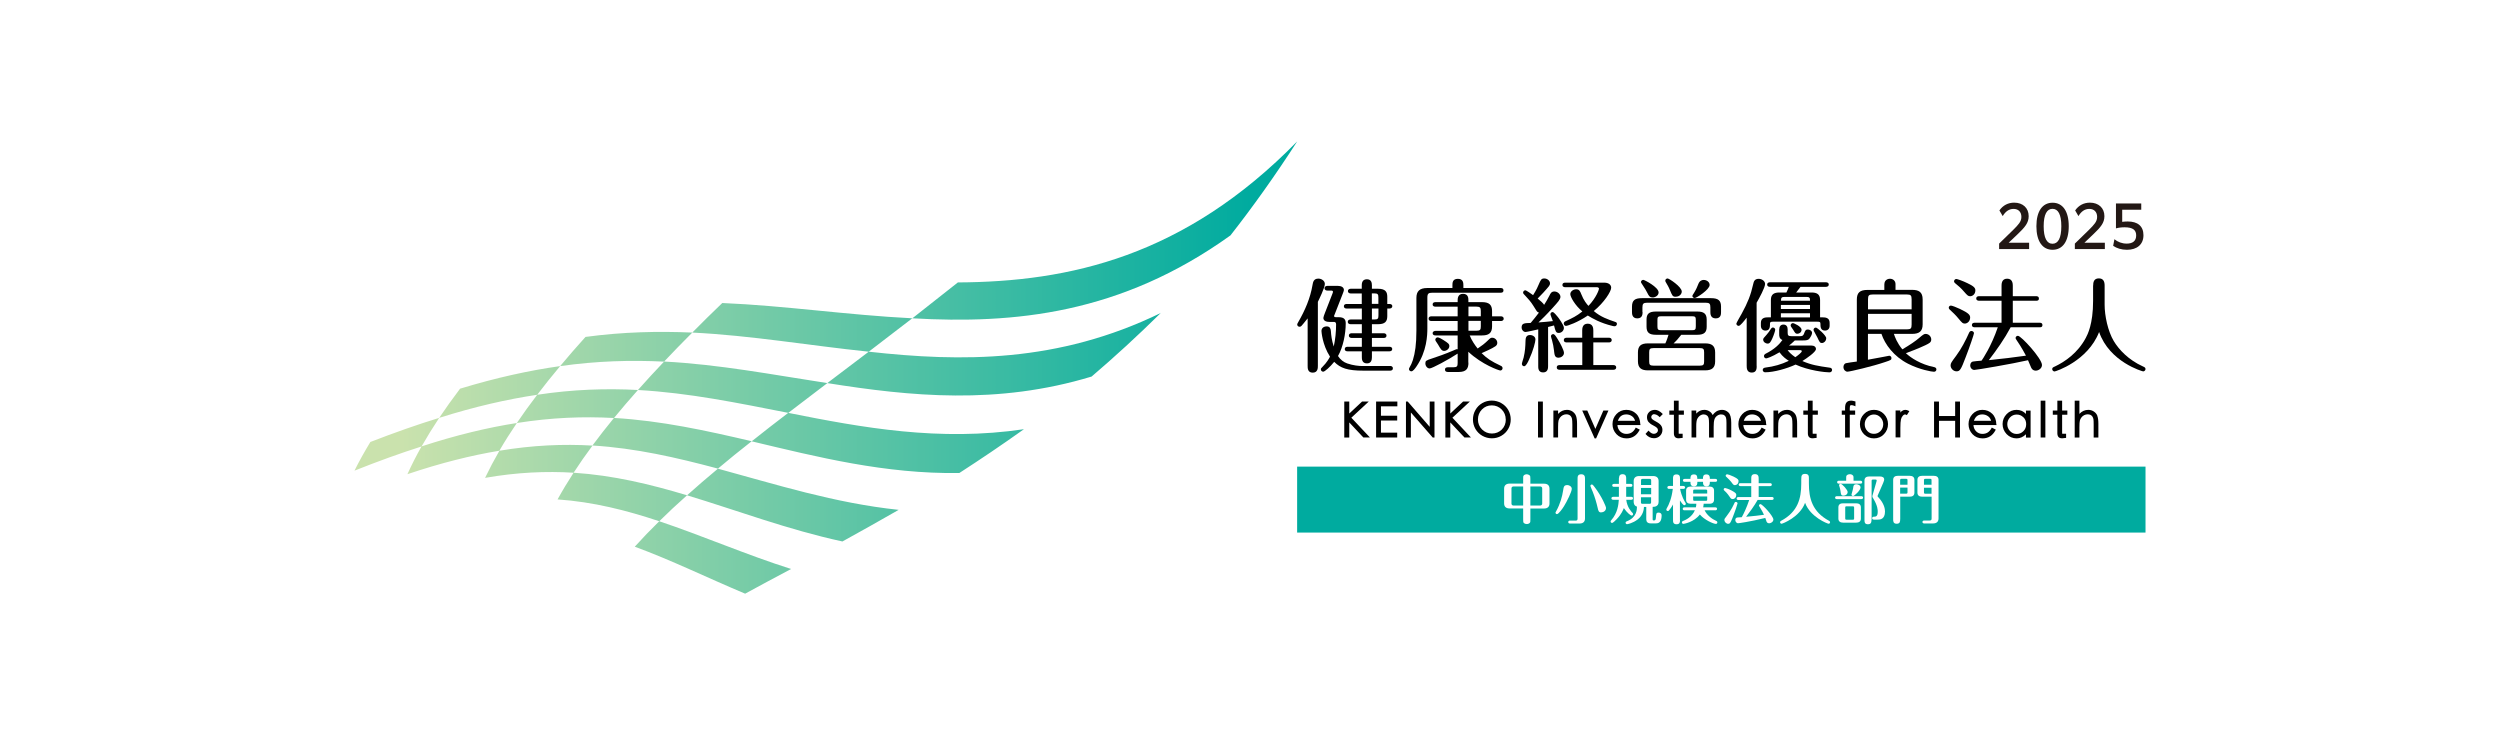 <svg height="100" viewBox="0 0 340 100" width="340" xmlns="http://www.w3.org/2000/svg" xmlns:xlink="http://www.w3.org/1999/xlink"><linearGradient id="a" gradientUnits="userSpaceOnUse" x1="48.21" x2="176.41" y1="50" y2="50"><stop offset=".05" stop-color="#cae2ad"/><stop offset=".95" stop-color="#00ab9f"/></linearGradient><path d="m0 0h340v100h-340z" fill="#fff"/><path d="m167.32 32.03c-14.92 10.7-29.4 12.05-43.24 11.26 2.01-1.57 4.07-3.2 6.19-4.88 15.12-.08 30.8-3.48 46.15-19.18-3.01 4.67-6.04 8.91-9.09 12.8zm-43.24 11.26c-8.91-.45-17.3-1.72-25.85-2.08-1.41 1.35-2.77 2.69-4.08 4.02 8.02.39 15.8 1.75 24 2.6 1.92-1.47 3.89-2.98 5.93-4.55zm-29.93 1.94c-4.63-.2-9.4-.1-14.52.59-1.2 1.33-2.35 2.65-3.45 3.97 5.01-.71 9.65-.83 14.13-.61 1.23-1.3 2.51-2.62 3.83-3.94zm63.75-2.68c-14.02 6.83-27.19 6.68-39.75 5.28-1.94 1.46-3.82 2.88-5.64 4.27 11.31 1.8 23.12 3 35.95-.89 3.08-2.63 6.23-5.51 9.43-8.67zm-81.72 7.24c-4.19.59-8.68 1.57-13.61 3.07-1.01 1.34-1.96 2.66-2.84 3.97 4.84-1.53 9.24-2.53 13.33-3.14.98-1.29 2.03-2.6 3.13-3.91zm-16.45 7.04c-2.93.9-6.04 1.99-9.36 3.28-.8 1.32-1.53 2.62-2.16 3.9 3.23-1.29 6.26-2.38 9.12-3.29.73-1.28 1.53-2.58 2.4-3.89zm52.79-4.73c-7.51-1.15-14.7-2.54-22.2-2.93-1.24 1.3-2.42 2.59-3.56 3.87 6.98.39 13.61 1.77 20.45 3.11 1.71-1.32 3.48-2.67 5.31-4.05zm-25.76.94c-4.31-.23-8.82-.09-13.7.65-.99 1.29-1.91 2.57-2.77 3.84 4.73-.75 9.08-.91 13.21-.68 1.03-1.26 2.12-2.53 3.26-3.81zm52.51 5.33c-11.49 1.71-21.97-.2-32.07-2.22-1.72 1.31-3.38 2.6-4.97 3.87 8.95 2.13 18.14 4.46 28.24 4.31 2.83-1.83 5.76-3.8 8.79-5.96zm-68.98-.84c-3.97.62-8.24 1.64-12.96 3.18-.72 1.28-1.36 2.54-1.92 3.78 4.55-1.53 8.68-2.56 12.5-3.19.72-1.24 1.52-2.5 2.38-3.77zm31.95 2.48c-6.2-1.45-12.28-2.79-18.74-3.17-1.03 1.26-2.01 2.51-2.93 3.75 5.93.36 11.48 1.65 17.07 3.14 1.46-1.23 2.99-2.47 4.6-3.73zm-21.66.59c-3.94-.23-8.11-.06-12.66.7-.72 1.25-1.37 2.48-1.95 3.69 4.35-.76 8.31-.93 12.04-.7.79-1.22 1.65-2.45 2.57-3.69zm41.64 8.74c-8.73-.92-16.72-3.47-24.58-5.6-1.47 1.22-2.87 2.43-4.2 3.62 6.84 2.07 13.7 4.67 21.13 6.28 2.43-1.34 4.97-2.76 7.65-4.3zm-14.62 8.05c-6.23-1.99-12.06-4.53-17.94-6.5-1.19 1.16-2.3 2.32-3.33 3.46 4.98 1.83 9.87 4.23 15.01 6.39 1.96-1.07 4.04-2.19 6.26-3.36zm-14.16-10.03c-5-1.5-10.02-2.72-15.43-3.07-.79 1.22-1.52 2.43-2.18 3.63 4.88.34 9.39 1.49 13.83 2.97 1.18-1.17 2.44-2.34 3.78-3.53z" fill="url(#a)"/><path d="m179.23 49.76c0 .28 0 .92-.7.92s-.69-.63-.69-.92v-6.46c-.46.58-.76.94-.84 1.02s-.15.12-.26.12c-.17 0-.32-.14-.32-.3 0-.1.03-.13.15-.35.91-1.57 1.63-3.24 1.93-5.02.07-.4.15-.88.8-.88.4 0 .88.28.88.73 0 .5-.81 2.15-.95 2.43zm9.81.01c.14 0 .39.04.39.32 0 .29-.26.32-.39.32h-3.59c-2.22 0-3.15-.35-4-1.2-.55.69-1.28 1.34-1.49 1.34-.19 0-.32-.15-.32-.3 0-.14.03-.18.22-.36.59-.58.9-1.15 1.02-1.38-1.06-1.65-1.16-3.45-1.16-3.49 0-.41.32-.63.72-.63.45 0 .54.36.56.63.04.59.11 1.24.39 2.11.22-.98.32-2.02.32-3.02 0-.3-.17-.33-.33-.33h-.59c-.81 0-.81-.47-.81-.55 0-.11.11-.41.22-.69l1.02-2.62s.07-.18.07-.22c0-.18-.18-.18-.25-.18h-.51c-.13 0-.39-.04-.39-.32s.28-.32.39-.32h1.43c.46 0 .81.19.81.55 0 .14-.1.36-.18.58l-1.06 2.71c-.04.12-.1.21-.1.26 0 .16.21.16.26.16h.39c.81 0 .94.41.94.84 0 1.41-.35 3.21-1.05 4.44.33.5.76.84 1.26 1.01.8.28 1.63.35 2.04.35h3.77zm-5.88-7.81c-.14 0-.39-.03-.39-.3 0-.29.26-.32.39-.32h2.04v-1.43h-1.49c-.12 0-.39-.04-.39-.32s.26-.32.39-.32h1.49v-.46c0-.18 0-.83.69-.83.58 0 .69.43.69.83v.46h.83c1.02 0 1.26.44 1.26 1.09v.98h.29c.13 0 .39.03.39.3s-.26.32-.39.32h-.29v1.04c0 .74-.33 1.09-1.26 1.09h-.83v1.23h1.59c.13 0 .39.04.39.32 0 .29-.26.32-.39.32h-1.59v1.2h2.37c.13 0 .39.03.39.3 0 .29-.28.32-.39.32h-2.37v.8c0 .35-.08.84-.67.84-.68 0-.7-.58-.7-.84v-.8h-1.93c-.14 0-.39-.03-.39-.3 0-.29.26-.32.39-.32h1.93v-1.2h-1.37c-.12 0-.39-.04-.39-.32 0-.29.28-.32.39-.32h1.37v-1.23h-1.52c-.13 0-.39-.04-.39-.32 0-.29.28-.32.39-.32h1.52v-1.49h-2.04zm4.3-.62v-.86c0-.46-.07-.58-.57-.58h-.32v1.43h.88zm-.88.62v1.49h.32c.5 0 .57-.12.57-.58v-.91h-.88z"/><path d="m197.53 39.17v-.37c0-.32 0-.88.74-.88s.75.58.75.88v.37h5.06c.11 0 .39.01.39.32s-.26.32-.39.32h-9.27c-.55 0-.69.12-.69.69v4.14c0 .91-.05 3.13-1.5 5.23-.18.25-.44.63-.68.63-.17 0-.32-.14-.32-.3 0-.07.03-.14.07-.21.21-.37.32-.59.46-1.02.3-.98.48-2.11.48-4.03v-4.42c0-.91.43-1.35 1.48-1.35zm2.18 10.14c0 .82-.29 1.28-1.34 1.28h-1.42c-.11 0-.43 0-.43-.32s.3-.32.43-.32h.7c.5 0 .59-.14.59-.59v-1.27c-1.27.83-3.48 2.02-3.81 2.02s-.58-.35-.58-.68c0-.36.07-.41.97-.7.68-.22 1.74-.59 2.83-1.06.1-.04.41-.19.48-.19.04 0 .07.01.11.03v-1.89h-3.01c-.12 0-.39-.03-.39-.3s.28-.32.39-.32h3.01v-1.34h-3.56c-.14 0-.39-.04-.39-.32 0-.29.26-.32.39-.32h3.56v-1.31h-3.01c-.12 0-.39-.03-.39-.3 0-.29.26-.32.39-.32h3.01v-.25c0-.19 0-.88.73-.88s.73.62.73.88v.25h1.85c.98 0 1.37.37 1.37 1.23v.7h1.19c.14 0 .39.04.39.32s-.26.32-.39.32h-1.19v.73c0 .95-.5 1.23-1.37 1.23h-1.67c.23.62.74 1.38 1.08 1.78.55-.36.98-.7 1.35-1.06.37-.37.44-.41.63-.41.35 0 .69.3.69.7 0 .21-.1.35-.25.46-.41.3-1.59.81-1.88.94.77.76 1.3 1.09 2.59 1.71.1.04.26.13.26.33 0 .19-.15.32-.3.32-.18 0-2.48-.79-4.36-2.55v1.49zm-3.37-3.04c.61.39.77.51.77.8 0 .39-.41.65-.69.65-.34 0-.46-.19-.85-.87-.04-.08-.26-.39-.33-.5-.03-.06-.04-.11-.04-.15 0-.15.14-.32.32-.32.19 0 .61.25.83.39zm3.37-3.26h1.68v-.7c0-.46-.1-.61-.59-.61h-1.09zm0 1.97h1.09c.5 0 .59-.15.59-.59v-.75h-1.68z"/><path d="m209.21 44.79c-.24.06-1.57.36-1.73.36-.28 0-.54-.28-.54-.62 0-.58.4-.59 1.23-.61.32-.37.81-.98 1.13-1.41-.17-.04-.25-.1-.41-.36-.56-.9-.68-1.09-1.24-1.7-.45-.48-.51-.54-.51-.65 0-.18.15-.32.3-.32s.85.51 1.06.66c.48-.76.67-1.21.73-1.37.32-.74.39-.9.8-.9s.77.32.77.66c0 .28-.1.37-.91 1.27-.25.28-.64.65-.77.8.35.29.76.63.88.86.23-.37.47-.75.73-1.27.12-.26.26-.55.66-.55.44 0 .83.36.83.73 0 .35-.36.73-1.02 1.46-.94 1.04-1.49 1.56-1.97 2.02.52-.03 1.56-.13 1.96-.18-.05-.15-.33-.83-.33-.93 0-.17.13-.3.3-.3s.55.48.72.69c.06.08.81 1.06.81 1.46s-.35.69-.69.69c-.4 0-.45-.22-.65-1.02-.11.03-.69.18-.81.21v5.31c0 .25 0 .87-.68.87s-.66-.63-.66-.86v-5.02zm-2.24 4.72c0-.14.21-.75.24-.87.21-.87.24-1.52.26-2.28.01-.3.03-.8.62-.8.22 0 .73.14.73.62 0 .29-.29 1.48-.88 2.75-.15.33-.41.88-.66.88-.19 0-.3-.17-.3-.3zm4.39-1.75c-.07-.59-.17-1.08-.3-1.55-.02-.04-.13-.4-.13-.48 0-.15.13-.29.3-.29.19 0 .33.23.62.69.28.43.85 1.5.85 1.86 0 .43-.44.66-.73.66-.52 0-.55-.36-.62-.9zm3.82-1.19h-2.11c-.12 0-.39-.03-.39-.32s.28-.32.39-.32h2.11v-.97c0-.23 0-.94.75-.94s.76.69.76.94v.97h2.11c.14 0 .39.04.39.32s-.25.32-.39.32h-2.11v3.08h2.72c.14 0 .39.04.39.32s-.25.32-.39.32h-7.3c-.12 0-.39-.03-.39-.32 0-.3.28-.32.39-.32h3.08v-3.08zm-2.3-7.51c-.12 0-.39-.03-.39-.3 0-.3.26-.32.39-.32h5.29c.55 0 .95.25.95.69 0 .5-.94 2-2.37 3.17.95.81 1.91 1.13 2.87 1.46.21.07.28.12.28.29 0 .18-.15.32-.3.32-.07 0-.14 0-.29-.04-1.7-.41-2.76-1.04-3.37-1.42-1.37.94-2.75 1.41-2.97 1.41-.17 0-.3-.15-.3-.32 0-.19.15-.28.25-.32.96-.44 1.46-.68 2.28-1.32-1.01-.84-1.64-1.99-1.64-2.36s.41-.66.8-.66c.43 0 .54.28.69.66.33.86.76 1.37.98 1.6 1.08-1.13 1.43-2.22 1.43-2.32 0-.14-.11-.22-.28-.22h-4.29z"/><path d="m223.39 42.43c0 .26 0 .87-.72.87s-.72-.65-.72-.87v-.72c0-.88.41-1.16 1.34-1.16h9.42c1 0 1.35.35 1.35 1.16v.72c0 .28 0 .87-.72.87s-.73-.63-.73-.87v-.61c0-.51-.11-.65-.65-.65h-7.94c-.52 0-.65.14-.65.65v.61zm5.26 3.1c-.44.57-.74.9-1.04 1.17h4.28c.86 0 1.37.28 1.37 1.23v1.21c0 .85-.4 1.23-1.37 1.23h-7.76c-.86 0-1.37-.29-1.37-1.23v-1.21c0-.87.4-1.23 1.37-1.23h2.36c.21-.44.37-.99.43-1.17h-1.73c-.87 0-1.26-.29-1.26-1.09v-.98c0-.73.3-1.09 1.26-1.09h5.66c.84 0 1.26.28 1.26 1.09v.98c0 .7-.29 1.09-1.26 1.09h-2.21zm-3.9-5.08c-.41 0-.52-.23-.72-.63-.13-.25-.33-.62-.68-1.13-.14-.21-.18-.28-.18-.33 0-.18.17-.3.32-.3s2.08.99 2.08 1.71c0 .43-.46.69-.83.69zm7.01 7.48c0-.44-.08-.59-.59-.59h-6.29c-.51 0-.59.15-.59.59v1.21c0 .44.08.59.59.59h6.29c.51 0 .59-.15.59-.59zm-1.13-4.4c0-.43-.08-.52-.52-.52h-4.18c-.44 0-.52.1-.52.52v.84c0 .44.08.54.52.54h4.18c.44 0 .52-.1.52-.54zm-2.73-3.17c-.43 0-.48-.17-.77-.86-.19-.48-.39-.79-.58-1.12-.07-.11-.07-.17-.07-.21 0-.18.15-.3.32-.3.19 0 1.92 1.13 1.92 1.78 0 .35-.33.7-.81.7zm4.61-1.6c0 .62-1.78 1.77-2.02 1.77-.17 0-.33-.12-.33-.29 0-.06.08-.18.24-.43.29-.47.44-.84.58-1.2.18-.46.51-.54.72-.54.43 0 .81.29.81.69z"/><path d="m238.91 49.76c0 .33 0 .91-.67.91s-.69-.61-.69-.91v-6.56c-.39.5-.87 1.12-1.09 1.12-.16 0-.32-.15-.32-.3 0-.11.63-1.17.74-1.38.81-1.49 1.21-2.46 1.57-4.06.06-.25.15-.66.73-.66.4 0 .87.28.87.7 0 .48-.79 1.93-1.15 2.55v8.59zm7.45-9.98c.7 0 1.17.21 1.17 1.01v2.37h.35c.36 0 .95.04.95.74v.41c0 .48-.35.65-.61.65-.64 0-.64-.54-.64-.92 0-.24-.07-.29-.43-.29h-5.99c-.18 0-.44 0-.44.22 0 .46 0 .99-.62.99-.35 0-.62-.23-.62-.65v-.41c0-.73.67-.74.95-.74h.41v-2.37c0-.81.48-1.01 1.17-1.01h.94c.13-.25.28-.62.33-.77h-2.55c-.12 0-.39-.03-.39-.3 0-.29.26-.32.39-.32h7.59c.14 0 .39.04.39.3 0 .29-.28.32-.39.32h-3.45c-.4.54-.46.59-.59.77h2.07zm-4.38 5.01c0-.36.17-.65.57-.65s.57.29.57.65v.41c0 .4.07.52.52.52h1.17c.32 0 .44-.08.54-.35.15-.41.22-.56.52-.56.25 0 .57.18.57.47 0 .19-.17.52-.36.77-.16.21-.4.25-.9.25h-1.08c-.44.41-.55.51-.79.69h3.01c.39 0 .65.17.65.48 0 .4-1.27 1.27-1.85 1.63 1.24.54 2.15.68 3.7.9.1.01.34.04.34.32 0 .18-.14.32-.36.32-.57 0-2.83-.24-4.6-1.06-1.16.54-2.95 1.05-4.12 1.05-.28 0-.35-.21-.35-.32 0-.19.14-.29.36-.32 1.15-.14 2.17-.43 3.19-.92-.33-.21-.83-.54-1.27-1.16-1.05.63-1.71.83-1.81.83-.17 0-.3-.14-.3-.32 0-.15.12-.26.18-.29 1.3-.65 1.95-1.35 2.33-1.89-.44-.17-.44-.54-.44-.83v-.62zm-.55.06c0 .12-.18.7-.4 1.19-.22.47-.35.69-.63.69s-.61-.22-.61-.55c0-.14.08-.24.47-.66.26-.29.41-.51.59-.81.06-.08.15-.17.26-.17.22 0 .32.18.32.32zm4.73-3.95c.02-.44-.1-.52-.52-.52h-2.91c-.41 0-.52.08-.52.52h3.96zm0 1.12v-.55h-3.96v.55zm0 1.15v-.57h-3.96v.57zm-3.05 4.44c.18.25.47.57 1.05.97.33-.22.88-.65.88-.81 0-.15-.14-.15-.21-.15h-1.72zm.74-3.67c.07 0 1.16.44 1.16.91 0 .32-.28.54-.57.54-.25 0-.3-.1-.55-.51-.04-.07-.24-.35-.29-.43-.04-.05-.07-.12-.07-.21 0-.18.17-.3.32-.3zm4.51 2.08c0 .35-.3.63-.59.63-.25 0-.32-.14-.61-.76-.08-.17-.52-.93-.52-1.01 0-.17.11-.33.32-.33.18 0 1.41 1.06 1.41 1.46z"/><path d="m257.57 45.41c.14.43.43 1.23 1.15 2.1 1.01-.59 1.84-1.16 2.26-1.53.55-.47.7-.57.9-.57.43 0 .77.36.77.76s-.28.52-.78.77c-1.02.48-2.13.9-2.67 1.09.64.62 2.04 1.54 3.82 1.89.19.04.33.13.33.32 0 .14-.1.32-.33.32-.28 0-1.93-.28-3.52-1.09-1.93-.98-3.16-2.64-3.62-4.06h-1.84v3.51c.58-.1 1.57-.28 1.96-.36.08-.01.87-.18.94-.18.15 0 .3.14.3.32 0 .24-.08.28-.87.54-1.65.57-4.8 1.31-5.12 1.31-.26 0-.54-.26-.54-.62 0-.19.07-.47.36-.54.18-.04 1.02-.17 1.46-.22v-8.43c0-.95.43-1.31 1.45-1.31h2.29v-.73c0-.74.64-.79.76-.79.43 0 .76.29.76.73v.78h2.23c.92 0 1.46.28 1.46 1.31v3.38c0 .95-.46 1.3-1.46 1.3h-2.47zm-3.52-3.34h5.93v-1.37c0-.52-.12-.65-.63-.65h-4.65c-.52 0-.65.12-.65.65zm5.93.62h-5.93v2.1h5.3c.51 0 .63-.12.63-.65z"/><path d="m267.2 44c-.26 0-.32-.04-.9-.74-.28-.35-.73-.79-1.15-1.17-.07-.06-.12-.14-.12-.24 0-.14.1-.29.3-.29.15 0 .79.25 1.23.46 1.16.55 1.38.81 1.38 1.16 0 .52-.39.83-.75.83zm1.26 1.31c0 .15-.58 1.86-1.11 3.22-.67 1.78-.81 1.97-1.27 1.97-.43 0-.8-.4-.8-.8 0-.3.1-.43.76-1.32.72-.97 1.28-2.07 1.77-3.16.06-.12.17-.21.3-.21.15 0 .35.12.35.3zm-.52-5.02c-.29 0-.41-.15-.86-.66-.33-.4-.79-.8-1.19-1.12-.06-.05-.14-.14-.14-.25 0-.19.17-.32.3-.32s.87.25 1.54.58c.86.41 1.06.64 1.06.97 0 .5-.36.8-.73.8zm.63 4.22c-.14 0-.39-.03-.39-.3 0-.29.26-.32.39-.32h3.64v-2.99h-3.05c-.14 0-.39-.04-.39-.3 0-.29.26-.32.39-.32h3.05v-1.41c0-.23 0-.97.76-.97s.77.72.77.97v1.41h3.16c.11 0 .39.01.39.32s-.26.3-.39.3h-3.16v2.99h3.64c.11 0 .39.01.39.32s-.28.3-.39.3h-3.93c-.85 1.59-1.88 3.05-2.97 4.47 2.03-.21 3.19-.35 5.05-.61-.57-1.09-1.13-1.91-1.27-2.11-.12-.18-.14-.22-.14-.29 0-.17.14-.3.32-.3.44 0 3.27 3.1 3.27 3.97 0 .46-.47.77-.86.77-.32 0-.5-.19-.61-.41-.07-.17-.36-.85-.43-1.01-2.21.51-7.02 1.32-7.3 1.32-.32 0-.56-.29-.56-.62 0-.3.19-.5.37-.52.18-.03.77-.1 1.17-.12.16-.22 1.34-1.97 2.21-4.54h-3.15z"/><path d="m284.67 38.84c0-.43.08-.98.77-.98.62 0 .79.43.79.98v2.59c0 1.53.44 3.6 1.24 4.95.7 1.17 2.01 2.57 3.96 3.45.21.1.36.15.36.36 0 .19-.18.32-.32.32-.08 0-4.58-1.27-5.99-5.36-1.54 3.97-5.93 5.37-6.06 5.37-.15 0-.32-.14-.32-.32 0-.21.14-.26.39-.37 1.32-.63 3.08-1.81 4.18-3.88.23-.44.99-1.85.99-5.02v-2.1z"/><path d="m186.15 54.61h-.91l-1.74 1.63v-1.63h-.68v4.89h.68v-2.05l1.89 2.02.03.03h.89l-2.53-2.69z"/><path d="m187.15 59.5h2.87v-.66h-2.21v-1.65h2.21v-.65h-2.21v-1.28h2.23v-.65h-2.89z"/><path d="m194.44 58.05-2.99-3.44h-.24v4.89h.67v-3.4l2.97 3.4h.24v-4.89h-.65z"/><path d="m199.9 54.61h-.92l-1.74 1.63v-1.63h-.67v4.89h.67v-2.05l1.9 2.02.03.03h.88l-2.52-2.69z"/><path d="m204.18 54.82c-.4-.22-.84-.34-1.3-.34s-.9.11-1.29.34-.71.54-.93.94c-.23.4-.34.84-.34 1.3s.12.89.34 1.28c.23.39.55.71.94.93.4.22.83.34 1.29.34s.9-.11 1.29-.34c.4-.23.71-.54.94-.94.23-.39.34-.83.34-1.29s-.12-.9-.34-1.29c-.23-.39-.55-.71-.95-.93zm.61 2.23c0 .55-.19 1.01-.55 1.37-.37.36-.82.54-1.34.54s-.97-.19-1.34-.55c-.37-.37-.56-.83-.56-1.36s.18-.99.54-1.36.81-.56 1.34-.56.97.19 1.34.55c.37.37.56.83.56 1.36z"/><path d="m209.17 54.61h.66v4.89h-.66z"/><path d="m213.87 55.97c-.23-.15-.48-.23-.76-.23-.46 0-.87.18-1.21.55v-.46h-.64v3.67h.64v-1.37c0-.46.02-.78.06-.93.04-.14.11-.29.21-.42.1-.14.23-.24.38-.32.3-.15.63-.14.84-.04.1.05.19.11.25.2.07.09.12.2.15.33.03.14.05.41.05.8v1.75h.64v-1.88c0-.45-.05-.81-.14-1.05-.09-.25-.26-.45-.48-.6z"/><path d="m216.97 58.33-1.1-2.5h-.69l1.69 3.79h.2l1.68-3.79h-.69z"/><path d="m223.08 57.71c-.01-.6-.2-1.09-.56-1.44s-.81-.53-1.34-.53-.98.19-1.34.57-.54.84-.54 1.37.18.99.54 1.37.82.57 1.37.57c.77 0 1.36-.37 1.75-1.1l.05-.09-.55-.28-.04.08c-.28.53-.68.78-1.24.78-.33 0-.61-.12-.85-.35-.21-.22-.34-.5-.36-.85h3.13v-.1zm-3.05-.48c.2-.59.58-.87 1.15-.87.29 0 .56.09.79.26.2.15.33.35.4.61z"/><path d="m225.02 56.35c.2 0 .41.11.63.32l.07.07.42-.43-.07-.07c-.34-.33-.67-.5-.99-.5s-.59.1-.79.29-.3.43-.3.7.07.49.21.66c.14.16.34.32.61.45.25.13.43.24.53.34.09.08.14.19.14.32s-.05.25-.16.35-.24.15-.39.15c-.22 0-.44-.12-.66-.36l-.07-.08-.41.45.05.06c.14.17.3.3.49.39s.4.14.61.14c.32 0 .6-.11.82-.33s.33-.49.33-.81c0-.25-.08-.47-.23-.65-.14-.17-.36-.33-.63-.47-.25-.13-.43-.25-.53-.34-.09-.08-.13-.17-.13-.28s.04-.2.12-.28.18-.12.31-.12z"/><path d="m228.29 54.49h-.64v1.34h-.62v.57h.62v2.52c0 .23.05.4.16.52s.28.17.5.17c.11 0 .26-.02.45-.05h.08v-.57h-.36c-.12 0-.17 0-.17 0s-.01-.04-.01-.14v-2.45h.71v-.57h-.71v-1.34z"/><path d="m234.22 55.74c-.31 0-.58.08-.82.23-.18.12-.34.28-.48.48-.08-.19-.21-.35-.38-.47-.22-.16-.47-.24-.75-.24-.43 0-.8.17-1.1.51v-.42h-.64v3.67h.64v-1.57c0-.46.05-.79.14-.97s.22-.33.37-.44c.16-.1.32-.16.5-.16s.32.05.44.14.19.21.23.35c.04.15.06.41.06.77v1.88h.63v-1.46c0-.44.03-.77.1-.98.06-.21.18-.37.35-.5s.35-.2.55-.2.35.04.46.13.19.2.22.33c.04.14.06.37.06.68v1.99h.65v-1.99c0-.7-.13-1.16-.38-1.4s-.54-.36-.85-.36z"/><path d="m240.2 57.71c-.01-.6-.2-1.09-.56-1.44s-.81-.53-1.34-.53-.98.19-1.34.57-.54.84-.54 1.37.18.99.54 1.37.82.57 1.37.57c.77 0 1.36-.37 1.75-1.1l.05-.09-.55-.28-.04.08c-.28.53-.68.78-1.24.78-.34 0-.61-.12-.85-.35-.21-.22-.33-.5-.36-.85h3.13v-.1zm-3.05-.48c.2-.59.58-.87 1.15-.87.29 0 .56.09.79.26.2.15.33.35.4.61z"/><path d="m243.8 55.97c-.23-.15-.48-.23-.76-.23-.46 0-.87.18-1.21.55v-.46h-.64v3.67h.64v-1.37c0-.46.02-.78.06-.93.04-.14.11-.29.21-.42.1-.14.23-.24.38-.32.3-.15.63-.14.84-.04.1.05.19.11.25.2.07.09.12.2.15.33.03.14.05.41.05.8v1.75h.64v-1.88c0-.45-.05-.81-.14-1.05-.09-.25-.26-.45-.48-.6z"/><path d="m246.51 54.49h-.64v1.34h-.62v.57h.62v2.52c0 .23.05.4.16.52s.28.17.5.17c.11 0 .26-.02.45-.05h.08v-.57h-.36c-.12 0-.17 0-.17 0s-.01-.04-.01-.14v-2.45h.71v-.57h-.71v-1.34z"/><path d="m251.73 54.49c-.27 0-.47.08-.61.25-.13.16-.19.41-.19.73v.36h-.45v.57h.45v3.1h.64v-3.1h.73v-.57h-.73v-.28c0-.22.03-.33.05-.38 0-.02.03-.07.17-.07.12 0 .26.03.42.1l.13.06v-.66l-.07-.02c-.22-.06-.4-.1-.55-.1z"/><path d="m254.85 55.74c-.53 0-.98.19-1.35.57s-.55.84-.55 1.38.19.98.55 1.36c.37.38.82.57 1.36.57s.99-.19 1.36-.57c.36-.38.55-.84.55-1.37s-.19-.99-.55-1.37c-.37-.38-.82-.57-1.35-.57zm0 .63c.35 0 .64.13.89.39s.38.58.38.93-.12.67-.37.93-.54.38-.9.38-.65-.12-.89-.38-.36-.56-.36-.92.12-.67.37-.94c.25-.26.54-.39.88-.39z"/><path d="m258.65 55.9c-.07.05-.13.13-.2.21v-.29h-.65v3.67h.65v-1.27c0-.57.03-.97.08-1.18.05-.2.13-.37.25-.5.15-.18.31-.22.47-.13l.08.05.34-.54-.09-.05c-.32-.18-.66-.18-.92.04z"/><path d="m265.9 56.58h-2.2v-1.97h-.67v4.89h.67v-2.27h2.2v2.27h.66v-4.89h-.66z"/><path d="m271.5 57.71c-.01-.6-.2-1.09-.56-1.44s-.81-.53-1.34-.53-.98.19-1.34.57-.54.84-.54 1.37.18.99.54 1.37.82.57 1.37.57c.77 0 1.36-.37 1.75-1.1l.05-.09-.55-.28-.04.08c-.28.53-.68.78-1.24.78-.33 0-.61-.12-.85-.35-.21-.22-.34-.5-.36-.85h3.13v-.1zm-3.05-.48c.2-.59.58-.87 1.15-.87.29 0 .56.09.79.26.2.15.33.35.4.61z"/><path d="m275.54 56.3c-.35-.37-.78-.56-1.29-.56s-.97.19-1.34.57-.56.84-.56 1.36.19.99.55 1.37c.37.38.83.58 1.36.58.47 0 .89-.19 1.27-.56v.45h.63v-3.67h-.63v.47zm-.35.45c.25.26.37.56.37.94s-.12.7-.38.95c-.25.25-.55.38-.91.38s-.65-.13-.9-.39-.38-.57-.38-.93.13-.67.37-.93c.25-.26.55-.39.91-.39s.66.12.91.38z"/><path d="m277.53 54.49h.64v5.01h-.64z"/><path d="m280.44 54.49h-.64v1.34h-.62v.57h.62v2.52c0 .23.06.4.16.52.11.12.28.17.5.17.11 0 .26-.02.45-.05h.08v-.57h-.36c-.12 0-.17 0-.17 0s-.01-.04-.01-.14v-2.45h.71v-.57h-.71v-1.34z"/><path d="m285.25 56.57c-.09-.25-.26-.45-.48-.6-.23-.15-.48-.23-.76-.23-.46 0-.87.18-1.21.55v-1.8h-.64v5.01h.64v-1.37c0-.46.02-.78.06-.93.04-.14.11-.29.21-.42.1-.14.23-.24.38-.32.3-.15.65-.14.87-.03.11.05.19.14.26.24.07.11.11.23.13.35.02.13.03.38.03.73v1.75h.64v-1.88c0-.45-.05-.81-.14-1.05z"/><path d="m176.41 63.46h115.38v8.97h-115.38z" fill="#00ab9f"/><g fill="#fff"><path d="m208.13 70.65c0 .3 0 .34-.06.43-.08.12-.25.19-.43.19-.12 0-.25-.03-.36-.11-.13-.1-.13-.2-.13-.51v-1.5h-1.84c-.55 0-.75-.3-.75-.69v-2c0-.38.2-.69.75-.69h1.84v-.65c0-.29 0-.34.06-.43.07-.11.25-.19.42-.19.12 0 .25.04.36.12.14.1.14.21.14.51v.65h1.85c.56 0 .75.3.75.69v2c0 .38-.19.69-.75.69h-1.85v1.5zm-.98-4.49h-1.35c-.14 0-.24.14-.24.24v2.11c0 .12.12.24.24.24h1.35zm.98 2.59h1.37c.12 0 .24-.12.24-.24v-2.11c0-.09-.1-.24-.24-.24h-1.37z"/><path d="m213.76 66.49c0 .38-.64 1.68-1.06 2.36-.18.3-.73 1.07-.95 1.07-.12 0-.2-.09-.2-.2 0-.05.01-.07.09-.2.57-1.03.82-2.02.94-2.79.08-.54.12-.76.59-.76.27 0 .59.22.59.5zm.51 4.32c.23 0 .28-.11.28-.29v-5.4c0-.27 0-.62.5-.62s.51.37.51.62v5.39c0 .38-.19.69-.75.69h-1.28c-.09 0-.25-.02-.25-.2 0-.19.17-.2.25-.2h.75zm3.51-1.12c-.35 0-.41-.2-.5-.63-.17-.74-.39-1.48-.67-2.18-.05-.12-.32-.74-.32-.79 0-.09.07-.2.2-.2.06 0 .12 0 .4.38.98 1.29 1.53 2.63 1.53 2.8 0 .43-.38.61-.65.61z"/><path d="m220.19 65.03c0-.15 0-.54.48-.54s.49.38.49.54v.78h.6c.08 0 .25.01.25.2s-.17.2-.25.2h-.6v1.36h.69c.07 0 .24.02.24.2s-.17.2-.24.2h-.68c.12 1 .65 1.58.85 1.78.04.04.08.09.08.17 0 .11-.08.2-.2.2-.11 0-.59-.33-1.06-1.02-.08.21-.3.82-.98 1.52-.14.14-.48.5-.62.5-.11 0-.2-.09-.2-.2 0-.08.05-.13.09-.17.87-.99.98-2.11 1.03-2.78h-.76c-.09 0-.25-.03-.25-.2s.17-.2.25-.2h.77c0-.43 0-.43 0-.68v-.68h-.66c-.09 0-.25-.02-.25-.2s.17-.2.25-.2h.66v-.78zm3.39 3.9c-.01.36-.12 1.15-.85 1.71-.67.52-1.39.65-1.45.65-.11 0-.2-.09-.2-.2 0-.14.11-.17.18-.2 1.34-.52 1.36-1.58 1.37-1.99-.41-.11-.45-.49-.45-.66v-2.81c0-.38.2-.69.75-.69h1.89c.56 0 .75.32.75.69v2.81c0 .69-.6.69-.81.69v1.65c0 .12 0 .2.15.2.22 0 .27-.07.3-.46.04-.46.04-.61.35-.61.23 0 .42.12.42.36 0 .62-.16 1.11-.77 1.11h-.71c-.43 0-.61-.22-.61-.55v-1.69h-.31zm-.41-2.97h1.39v-.63c0-.13-.06-.2-.2-.2h-.98c-.15 0-.2.07-.2.2v.63zm1.39.4h-1.39v.86h1.39zm0 1.27h-1.39v.69c0 .13.05.2.2.2h.98c.15 0 .2-.07.2-.2v-.69z"/><path d="m228.48 70.72c0 .25 0 .58-.47.58s-.48-.33-.48-.58v-2.11c-.23.43-.52.79-.57.83-.04.04-.07.06-.14.06-.12 0-.2-.09-.2-.2 0-.04.01-.09.04-.13.33-.55.69-1.42.84-2.68h-.49c-.09 0-.25-.03-.25-.2s.17-.2.25-.2h.52v-1c0-.24 0-.57.47-.57s.48.32.48.57v1h.44c.07 0 .25.02.25.2s-.17.2-.25.2h-.43c.22 1.06.59 1.65.74 1.9.03.04.04.09.04.12 0 .11-.09.2-.2.2-.17 0-.44-.4-.6-.64v2.65zm.61-1.32c-.09 0-.24-.03-.24-.2 0-.18.15-.2.24-.2h1.55c.04-.18.06-.33.06-.49h-.77c-.37 0-.62-.17-.62-.55v-1.24c0-.35.21-.55.62-.55h2.56c.36 0 .62.16.62.55v1.24c0 .35-.21.55-.62.55h-.79c-.02.26-.05.4-.07.49h1.65c.09 0 .24.02.24.2s-.16.2-.24.2h-1.45c.3.65.97 1.18 1.61 1.46.09.04.12.12.12.19 0 .12-.09.2-.2.2-.36 0-1.6-.57-2.18-1.28-.8 1.06-2.18 1.28-2.25 1.28-.09 0-.19-.09-.19-.2 0-.14.09-.17.18-.21.31-.12 1.18-.5 1.58-1.44zm2.51-4.27c0-.27 0-.61.46-.61s.48.33.48.61h.74c.09 0 .25.02.25.2s-.17.2-.25.2h-.74c0 .27 0 .61-.46.61s-.47-.33-.47-.61h-.77c0 .28 0 .61-.46.61s-.48-.33-.48-.61h-.77c-.09 0-.25-.02-.25-.2s.17-.2.25-.2h.77c0-.27 0-.61.47-.61s.46.33.46.61zm.58 1.99v-.35c0-.14-.04-.18-.18-.18h-1.55c-.15 0-.18.05-.18.18v.35zm-1.91.4v.41c0 .13.03.18.18.18h1.55c.14 0 .18-.04.18-.18v-.41z"/><path d="m235.63 67.87c-.19 0-.25-.08-.43-.35-.29-.43-.56-.69-.71-.82-.04-.03-.07-.07-.07-.14 0-.11.1-.19.19-.19.07 0 .43.11.86.33.61.31.66.45.66.6 0 .43-.3.58-.49.58zm.68.58c0 .06-.3 1.01-.73 2.08-.25.61-.33.71-.55.71-.25 0-.51-.25-.51-.51 0-.16.02-.19.27-.5.65-.82 1-1.61 1.11-1.85.02-.05.06-.12.18-.12.08 0 .23.07.23.2zm-.35-2.47c-.19 0-.22-.04-.51-.43-.17-.22-.31-.35-.7-.73-.02-.02-.06-.05-.06-.12 0-.1.09-.2.21-.2.07 0 .46.12.87.32.59.29.67.42.67.6 0 .4-.29.56-.48.56zm2.21 1.61v-1.48h-1.46c-.07 0-.25-.02-.25-.2s.17-.2.25-.2h1.46v-.59c0-.29 0-.64.5-.64s.51.38.51.64v.59h1.55c.07 0 .24.02.24.2s-.17.2-.24.2h-1.55v1.48h1.79c.07 0 .25.01.25.2s-.17.2-.25.2h-1.93c-.39.72-1.22 1.85-1.57 2.29 1.11-.09 1.8-.19 2.43-.27-.1-.22-.28-.59-.59-1.08-.07-.12-.09-.12-.09-.17 0-.1.09-.2.2-.2.26 0 1.76 1.63 1.76 2.1 0 .31-.35.51-.58.51-.05 0-.25-.02-.34-.21-.03-.07-.15-.44-.18-.52-2.11.52-3.61.72-3.7.72-.22 0-.38-.23-.38-.44 0-.09.03-.22.14-.29.08-.06.14-.06.74-.09.27-.48.66-1.29 1.01-2.34h-1.46c-.08 0-.25-.01-.25-.2 0-.17.16-.2.25-.2h1.74z"/><path d="m244.98 65.1c0-.3 0-.65.5-.65.53 0 .53.32.53.65v.67c0 2.02.46 3.83 2.74 5.06.05.03.14.08.14.2s-.1.2-.2.2c-.14 0-2.5-.91-3.2-2.85-.7 1.94-3.06 2.85-3.2 2.85-.09 0-.2-.08-.2-.2s.09-.17.14-.2c2.28-1.22 2.74-3.04 2.74-5.06v-.67z"/><path d="m253.13 67.48c.09 0 .25.03.25.2s-.17.2-.25.2h-3.31c-.09 0-.25-.03-.25-.2s.17-.2.25-.2zm-2.05-2.1v-.39c0-.17 0-.27.1-.36.11-.1.27-.14.4-.14.2 0 .38.09.46.23.04.07.04.15.04.27v.39h.93c.08 0 .25.02.25.2s-.16.2-.25.2h-2.91c-.08 0-.25-.02-.25-.2s.16-.2.25-.2zm2 5.15c0 .43-.31.55-.64.55h-1.78c-.37 0-.64-.16-.64-.55v-1.53c0-.43.3-.55.64-.55h1.78c.37 0 .64.16.64.55zm-2.36-3.12c-.34 0-.35-.14-.42-.68 0-.07-.07-.31-.12-.51-.02-.07-.07-.17-.07-.22 0-.1.09-.2.21-.2.23 0 .96.84.96 1.1 0 .32-.28.51-.57.51zm1.44 1.64c0-.14-.04-.19-.19-.19h-.83c-.16 0-.19.04-.19.19v1.44c0 .14.03.19.19.19h.83c.16 0 .19-.04.19-.19zm.88-2.78c0 .43-.87 1.19-1.01 1.19s-.23-.09-.23-.2c0-.05.12-.44.2-.74.02-.07.05-.35.07-.41.07-.2.2-.25.41-.25.13 0 .55.11.55.41zm1.48 4.42c0 .24 0 .61-.48.61s-.47-.34-.47-.61v-5.34c0-.43.31-.55.64-.55h1.46c.33 0 .58.12.58.41 0 .08-.02.18-.14.47l-.72 1.66c-.02.05-.05.12-.05.14s.09.11.1.13c.81.86.92 1.6.92 1.95 0 1.11-.72 1.11-1.01 1.11h-.49c-.09 0-.25-.02-.25-.2 0-.2.19-.2.28-.2.3 0 .48-.12.48-.69 0-.22 0-.77-.59-1.76-.12-.19-.14-.22-.14-.31 0-.05 0-.08.08-.34l.48-1.68c.03-.11.03-.12.03-.14 0-.13-.12-.13-.17-.13h-.33c-.16 0-.19.04-.19.2v5.3z"/><path d="m258.42 70.65c0 .24 0 .58-.47.58s-.48-.35-.48-.58v-5.39c0-.43.31-.55.64-.55h1.61c.37 0 .64.16.64.55v1.74c0 .43-.31.55-.64.55h-1.29v3.1zm1-4.73v-.61c0-.14-.04-.19-.19-.19h-.62c-.16 0-.19.07-.19.19v.61zm-1 .4v.82h.81c.17 0 .19-.07.19-.19v-.64h-1zm2.99 1.23c-.37 0-.64-.16-.64-.55v-1.74c0-.43.32-.55.64-.55h1.59c.37 0 .64.16.64.55v5.24c0 .38-.19.69-.75.69h-1.19c-.09 0-.25-.03-.25-.2s.16-.2.25-.2h.72c.23 0 .28-.1.28-.28v-2.96h-1.28zm1.28-1.63v-.61c0-.14-.04-.19-.19-.19h-.64c-.16 0-.2.07-.2.19v.61zm-1.03.4v.64c0 .13.04.19.2.19h.83v-.82h-1.03z"/></g><path d="m271.88 33.13 1.91-1.86c.73-.73 1.12-1.14 1.12-1.77 0-.68-.42-1.09-1.06-1.09s-1.12.37-1.48.98l-.45-.77c.48-.7 1.19-1.06 2.01-1.06 1.18 0 1.97.73 1.97 1.84 0 .92-.52 1.51-1.5 2.45l-1.22 1.16h2.78v.86h-4.08v-.73z" fill="#231815"/><path d="m276.95 30.77c0-2.07.84-3.2 2.2-3.2s2.2 1.13 2.2 3.2-.84 3.2-2.2 3.2-2.2-1.13-2.2-3.2zm3.39 0c0-1.62-.44-2.37-1.2-2.37s-1.2.76-1.2 2.37.44 2.38 1.2 2.38 1.2-.75 1.2-2.38z" fill="#231815"/><path d="m282.18 33.13 1.91-1.86c.73-.73 1.12-1.14 1.12-1.77 0-.68-.42-1.09-1.06-1.09s-1.12.37-1.48.98l-.45-.77c.48-.7 1.19-1.06 2.01-1.06 1.18 0 1.97.73 1.97 1.84 0 .92-.52 1.51-1.5 2.45l-1.22 1.16h2.78v.86h-4.08v-.73z" fill="#231815"/><path d="m287.57 32.54c.45.37 1.02.59 1.66.59.82 0 1.29-.36 1.29-1.11 0-.7-.4-1.11-1.58-1.11-.44 0-.87.06-1.17.15v-3.39h3.44v.85h-2.59v1.65c.22-.03.5-.05.75-.05 1.34 0 2.14.62 2.14 1.87s-.87 1.98-2.24 1.98c-.76 0-1.41-.21-1.88-.54l.17-.9z" fill="#231815"/></svg>